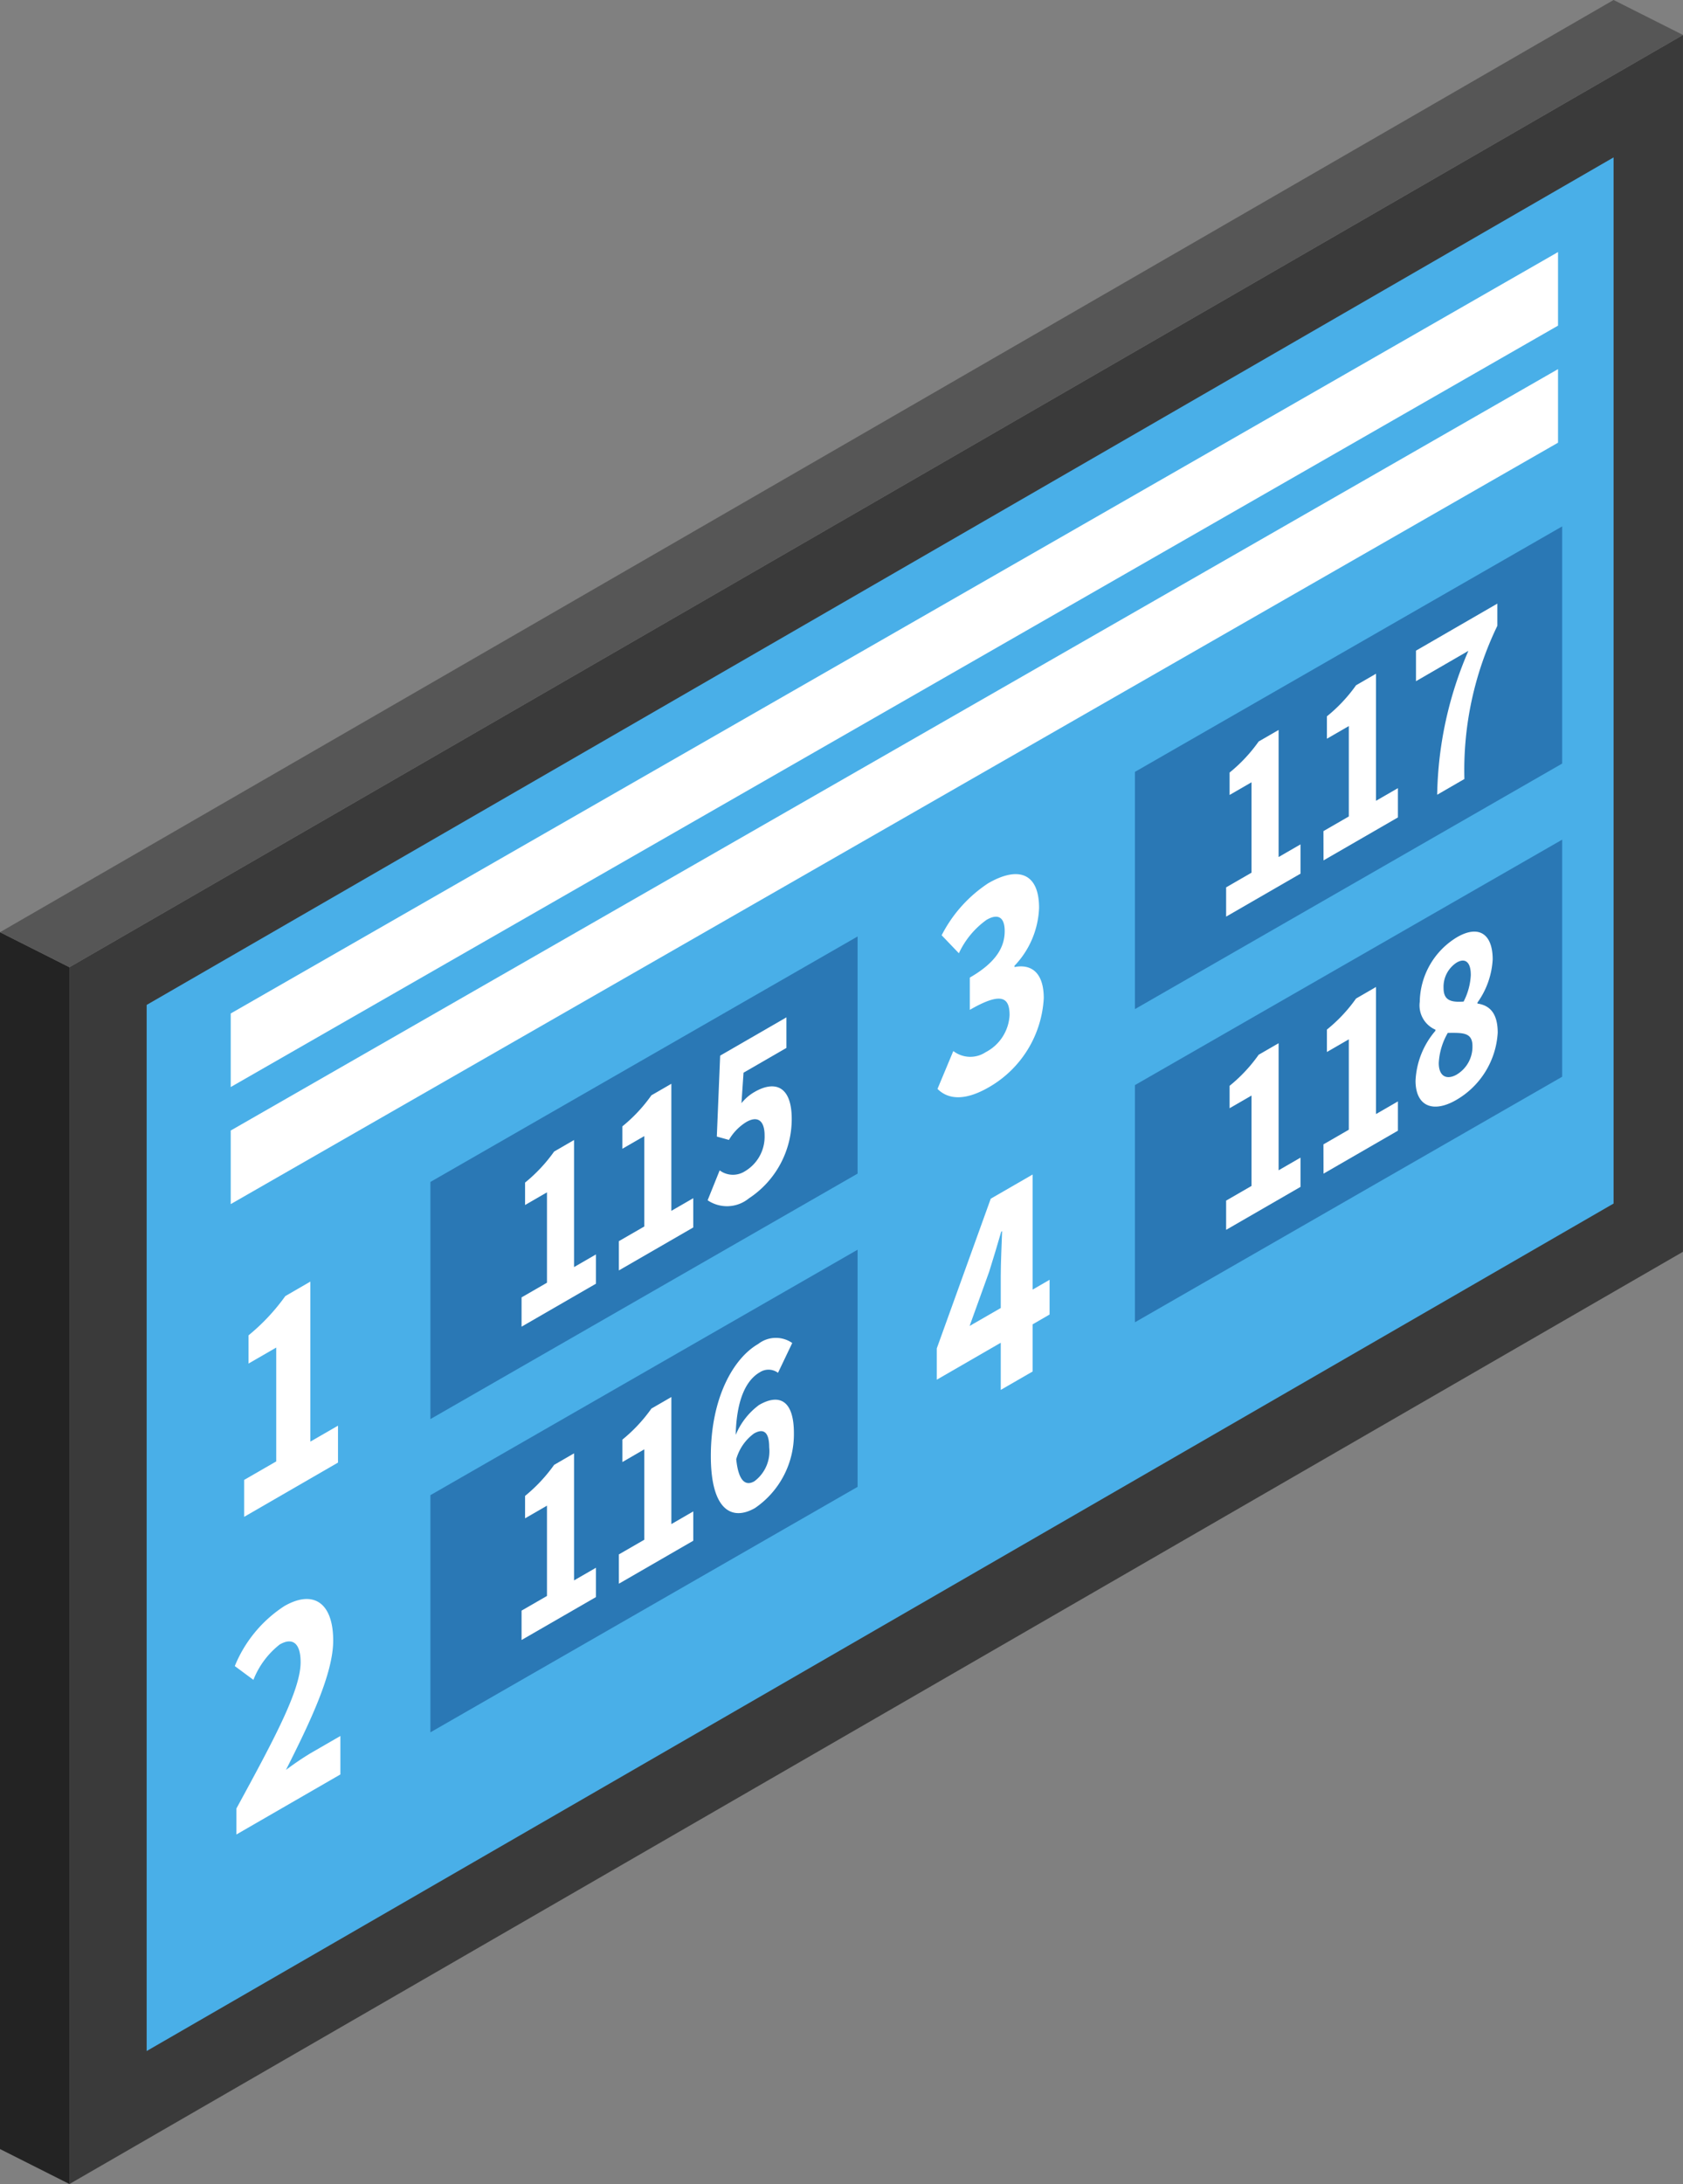 <svg id="Group_12755" data-name="Group 12755" xmlns="http://www.w3.org/2000/svg" xmlns:xlink="http://www.w3.org/1999/xlink" width="100.724" height="130.621" viewBox="0 0 100.724 130.621">
  <rect x="0" y="0" width="100.724" height="130.621" fill="#808080" stroke="none"/>
  <defs>
    <clipPath id="clip-path">
      <rect id="Rectangle_7529" data-name="Rectangle 7529" width="100.724" height="130.621" fill="none"/>
    </clipPath>
  </defs>
  <path id="Path_35488" data-name="Path 35488" d="M1.839,56.681v72.775L98.406,73.7V.925Z" transform="translate(2.317 1.165)" fill="#3a3a3a"/>
  <path id="Path_35489" data-name="Path 35489" d="M3.884,117.419,91.676,66.733V4.166L3.884,54.854Z" transform="translate(4.893 5.248)" fill="#49afe8"/>
  <path id="Path_35490" data-name="Path 35490" d="M6.11,52.209,85.547,6.671v4.4L6.11,56.609Z" transform="translate(7.698 8.404)" fill="#fff"/>
  <path id="Path_35491" data-name="Path 35491" d="M6.11,55.307,85.547,9.769v4.4L6.11,59.707Z" transform="translate(7.698 12.307)" fill="#fff"/>
  <path id="Path_35492" data-name="Path 35492" d="M0,97.445l4.156,2.093V26.763L0,24.67Z" transform="translate(0 31.083)" fill="#232323"/>
  <path id="Path_35493" data-name="Path 35493" d="M96.57,0,0,55.753l4.156,2.093L100.724,2.091Z" transform="translate(0 0)" fill="#565656"/>
  <path id="Path_35494" data-name="Path 35494" d="M36.966,24.783,11.4,39.464V53.647L36.966,38.966Z" transform="translate(14.359 31.225)" fill="#2a78b5"/>
  <g id="Group_12753" data-name="Group 12753" transform="translate(0 0)">
    <g id="Group_12752" data-name="Group 12752" clip-path="url(#clip-path)">
      <path id="Path_35495" data-name="Path 35495" d="M6.465,45.778l1.921-1.107V37.862l-1.657.956V37.13a12.166,12.166,0,0,0,2.2-2.346l1.5-.868v9.571l1.654-.954v2.208L6.465,47.986Z" transform="translate(8.146 42.732)" fill="#fff"/>
      <path id="Path_35496" data-name="Path 35496" d="M13.812,39.582l1.521-.877V33.3l-1.311.757v-1.34a9.42,9.42,0,0,0,1.74-1.858l1.191-.689v7.6l1.311-.757v1.751l-4.452,2.57Z" transform="translate(17.402 38.011)" fill="#fff"/>
      <path id="Path_35497" data-name="Path 35497" d="M16.389,38.094l1.521-.877V31.811l-1.311.757v-1.34a9.272,9.272,0,0,0,1.738-1.858l1.193-.689v7.6l1.311-.757v1.751l-4.452,2.57Z" transform="translate(20.649 36.136)" fill="#fff"/>
      <path id="Path_35498" data-name="Path 35498" d="M19.462,36.075a1.332,1.332,0,0,0,1.51.054,2.4,2.4,0,0,0,1.18-2.136c0-.942-.452-1.184-1.1-.807a3.053,3.053,0,0,0-1.035,1.067l-.725-.2.2-4.841,3.966-2.289V28.75l-2.567,1.483-.124,1.824a2.757,2.757,0,0,1,.784-.673c1.2-.694,2.224-.373,2.224,1.616a5.677,5.677,0,0,1-2.565,4.75,2.068,2.068,0,0,1-2.468.113Z" transform="translate(23.608 33.922)" fill="#fff"/>
      <path id="Path_35499" data-name="Path 35499" d="M36.966,33.073,11.4,47.753V61.937L36.966,47.256Z" transform="translate(14.359 41.669)" fill="#2a78b5"/>
      <path id="Path_35500" data-name="Path 35500" d="M6.315,54.846c2.255-4.14,3.842-7.08,3.842-8.748,0-1.153-.488-1.5-1.252-1.06a5.021,5.021,0,0,0-1.573,2.115l-1.114-.825a7.766,7.766,0,0,1,2.965-3.587c1.74-1,2.924-.2,2.924,2.063,0,1.987-1.394,4.9-2.827,7.734a17.738,17.738,0,0,1,1.476-1l1.781-1.028v2.3L6.315,56.4Z" transform="translate(7.834 53.315)" fill="#fff"/>
      <path id="Path_35501" data-name="Path 35501" d="M13.812,47.87l1.521-.877v-5.4l-1.311.757v-1.34a9.546,9.546,0,0,0,1.74-1.858l1.191-.689v7.6l1.311-.757v1.754l-4.452,2.567Z" transform="translate(17.402 48.457)" fill="#fff"/>
      <path id="Path_35502" data-name="Path 35502" d="M16.389,46.384l1.521-.877V40.1L16.6,40.86V39.518a9.333,9.333,0,0,0,1.738-1.858l1.193-.689v7.6l1.311-.759v1.754l-4.452,2.57Z" transform="translate(20.649 46.581)" fill="#fff"/>
      <path id="Path_35503" data-name="Path 35503" d="M22.846,37.494a.953.953,0,0,0-1.089-.032c-.773.445-1.388,1.539-1.444,3.749a4.235,4.235,0,0,1,1.4-1.794c1.2-.694,2.084-.289,2.084,1.684a5.341,5.341,0,0,1-2.325,4.479c-1.356.782-2.646.174-2.646-3.11,0-3.492,1.358-5.851,2.834-6.7a1.716,1.716,0,0,1,2.038-.059Zm-.527,4.459c0-.985-.386-1.132-.913-.827a2.854,2.854,0,0,0-1.06,1.537c.142,1.394.606,1.6,1.089,1.315a2.232,2.232,0,0,0,.884-2.025" transform="translate(23.716 44.61)" fill="#fff"/>
      <path id="Path_35504" data-name="Path 35504" d="M55.624,13.931,30.055,28.612V42.8L55.624,28.115Z" transform="translate(37.868 17.552)" fill="#2a78b5"/>
      <path id="Path_35505" data-name="Path 35505" d="M25.772,33.715a1.668,1.668,0,0,0,1.935.07,2.651,2.651,0,0,0,1.433-2.219c0-1.04-.459-1.424-2.38-.314v-1.93c1.589-.915,2.088-1.835,2.088-2.782,0-.818-.389-1.073-1.083-.673a5.077,5.077,0,0,0-1.659,2l-1.031-1.076a8.168,8.168,0,0,1,2.784-3.11c1.822-1.053,3.046-.592,3.046,1.467a5.281,5.281,0,0,1-1.473,3.469v.075c1.015-.2,1.754.339,1.754,1.862A6.545,6.545,0,0,1,27.9,35.88c-1.433.827-2.434.737-3.074.1Z" transform="translate(31.281 29.145)" fill="#fff"/>
      <path id="Path_35506" data-name="Path 35506" d="M32.47,28.731l1.519-.877V22.448l-1.311.757v-1.34a9.283,9.283,0,0,0,1.74-1.858l1.193-.689v7.6l1.311-.757v1.751l-4.452,2.57Z" transform="translate(40.911 24.339)" fill="#fff"/>
      <path id="Path_35507" data-name="Path 35507" d="M35.047,27.243l1.519-.877V20.96l-1.311.757v-1.34A9.282,9.282,0,0,0,37,18.519l1.193-.689v7.6l1.311-.757v1.751l-4.452,2.57Z" transform="translate(44.158 22.464)" fill="#fff"/>
      <path id="Path_35508" data-name="Path 35508" d="M40.636,18.8,37.5,20.614V18.788l4.87-2.814V17.3a19.806,19.806,0,0,0-1.973,9.164l-1.629.942A22.513,22.513,0,0,1,40.636,18.8" transform="translate(47.244 20.126)" fill="#fff"/>
      <path id="Path_35509" data-name="Path 35509" d="M55.624,22.221,30.055,36.9V51.085L55.624,36.4Z" transform="translate(37.868 27.997)" fill="#2a78b5"/>
      <path id="Path_35510" data-name="Path 35510" d="M31.558,39.456l-1.015.588v2.82l-1.907,1.1v-2.82l-3.828,2.21V41.481l3.229-8.952,2.506-1.446v6.884l1.015-.588Zm-2.922-.389V37.155c0-.762.054-1.925.081-2.683l-.054.032c-.221.777-.472,1.591-.723,2.4l-1.168,3.236Z" transform="translate(31.257 39.162)" fill="#fff"/>
      <path id="Path_35511" data-name="Path 35511" d="M32.47,37.021l1.519-.877V30.738l-1.311.757v-1.34a9.222,9.222,0,0,0,1.74-1.858l1.193-.689v7.6l1.311-.757V36.2l-4.452,2.57Z" transform="translate(40.911 34.784)" fill="#fff"/>
      <path id="Path_35512" data-name="Path 35512" d="M35.047,35.533l1.519-.877V29.25l-1.311.757v-1.34A9.222,9.222,0,0,0,37,26.809l1.193-.689v7.6l1.311-.757v1.751l-4.452,2.57Z" transform="translate(44.158 32.909)" fill="#fff"/>
      <path id="Path_35513" data-name="Path 35513" d="M38.677,30.579V30.52a1.582,1.582,0,0,1-.938-1.668,4.594,4.594,0,0,1,2.24-3.869c1.277-.737,2.124-.21,2.124,1.336A4.881,4.881,0,0,1,41.19,28.9v.056c.671.1,1.214.506,1.214,1.745a4.98,4.98,0,0,1-2.484,4.023c-1.4.809-2.434.362-2.434-1.155a4.925,4.925,0,0,1,1.191-2.985M39.956,33.2a1.937,1.937,0,0,0,.936-1.706c0-.825-.6-.789-1.476-.782a4,4,0,0,0-.54,1.8c0,.825.495,1.026,1.08.689m.836-5.978c0-.721-.319-1.024-.847-.716a1.727,1.727,0,0,0-.782,1.525c0,.766.484.854,1.2.807a3.863,3.863,0,0,0,.432-1.616" transform="translate(47.231 31.063)" fill="#fff"/>
    </g>
  </g>
</svg>

